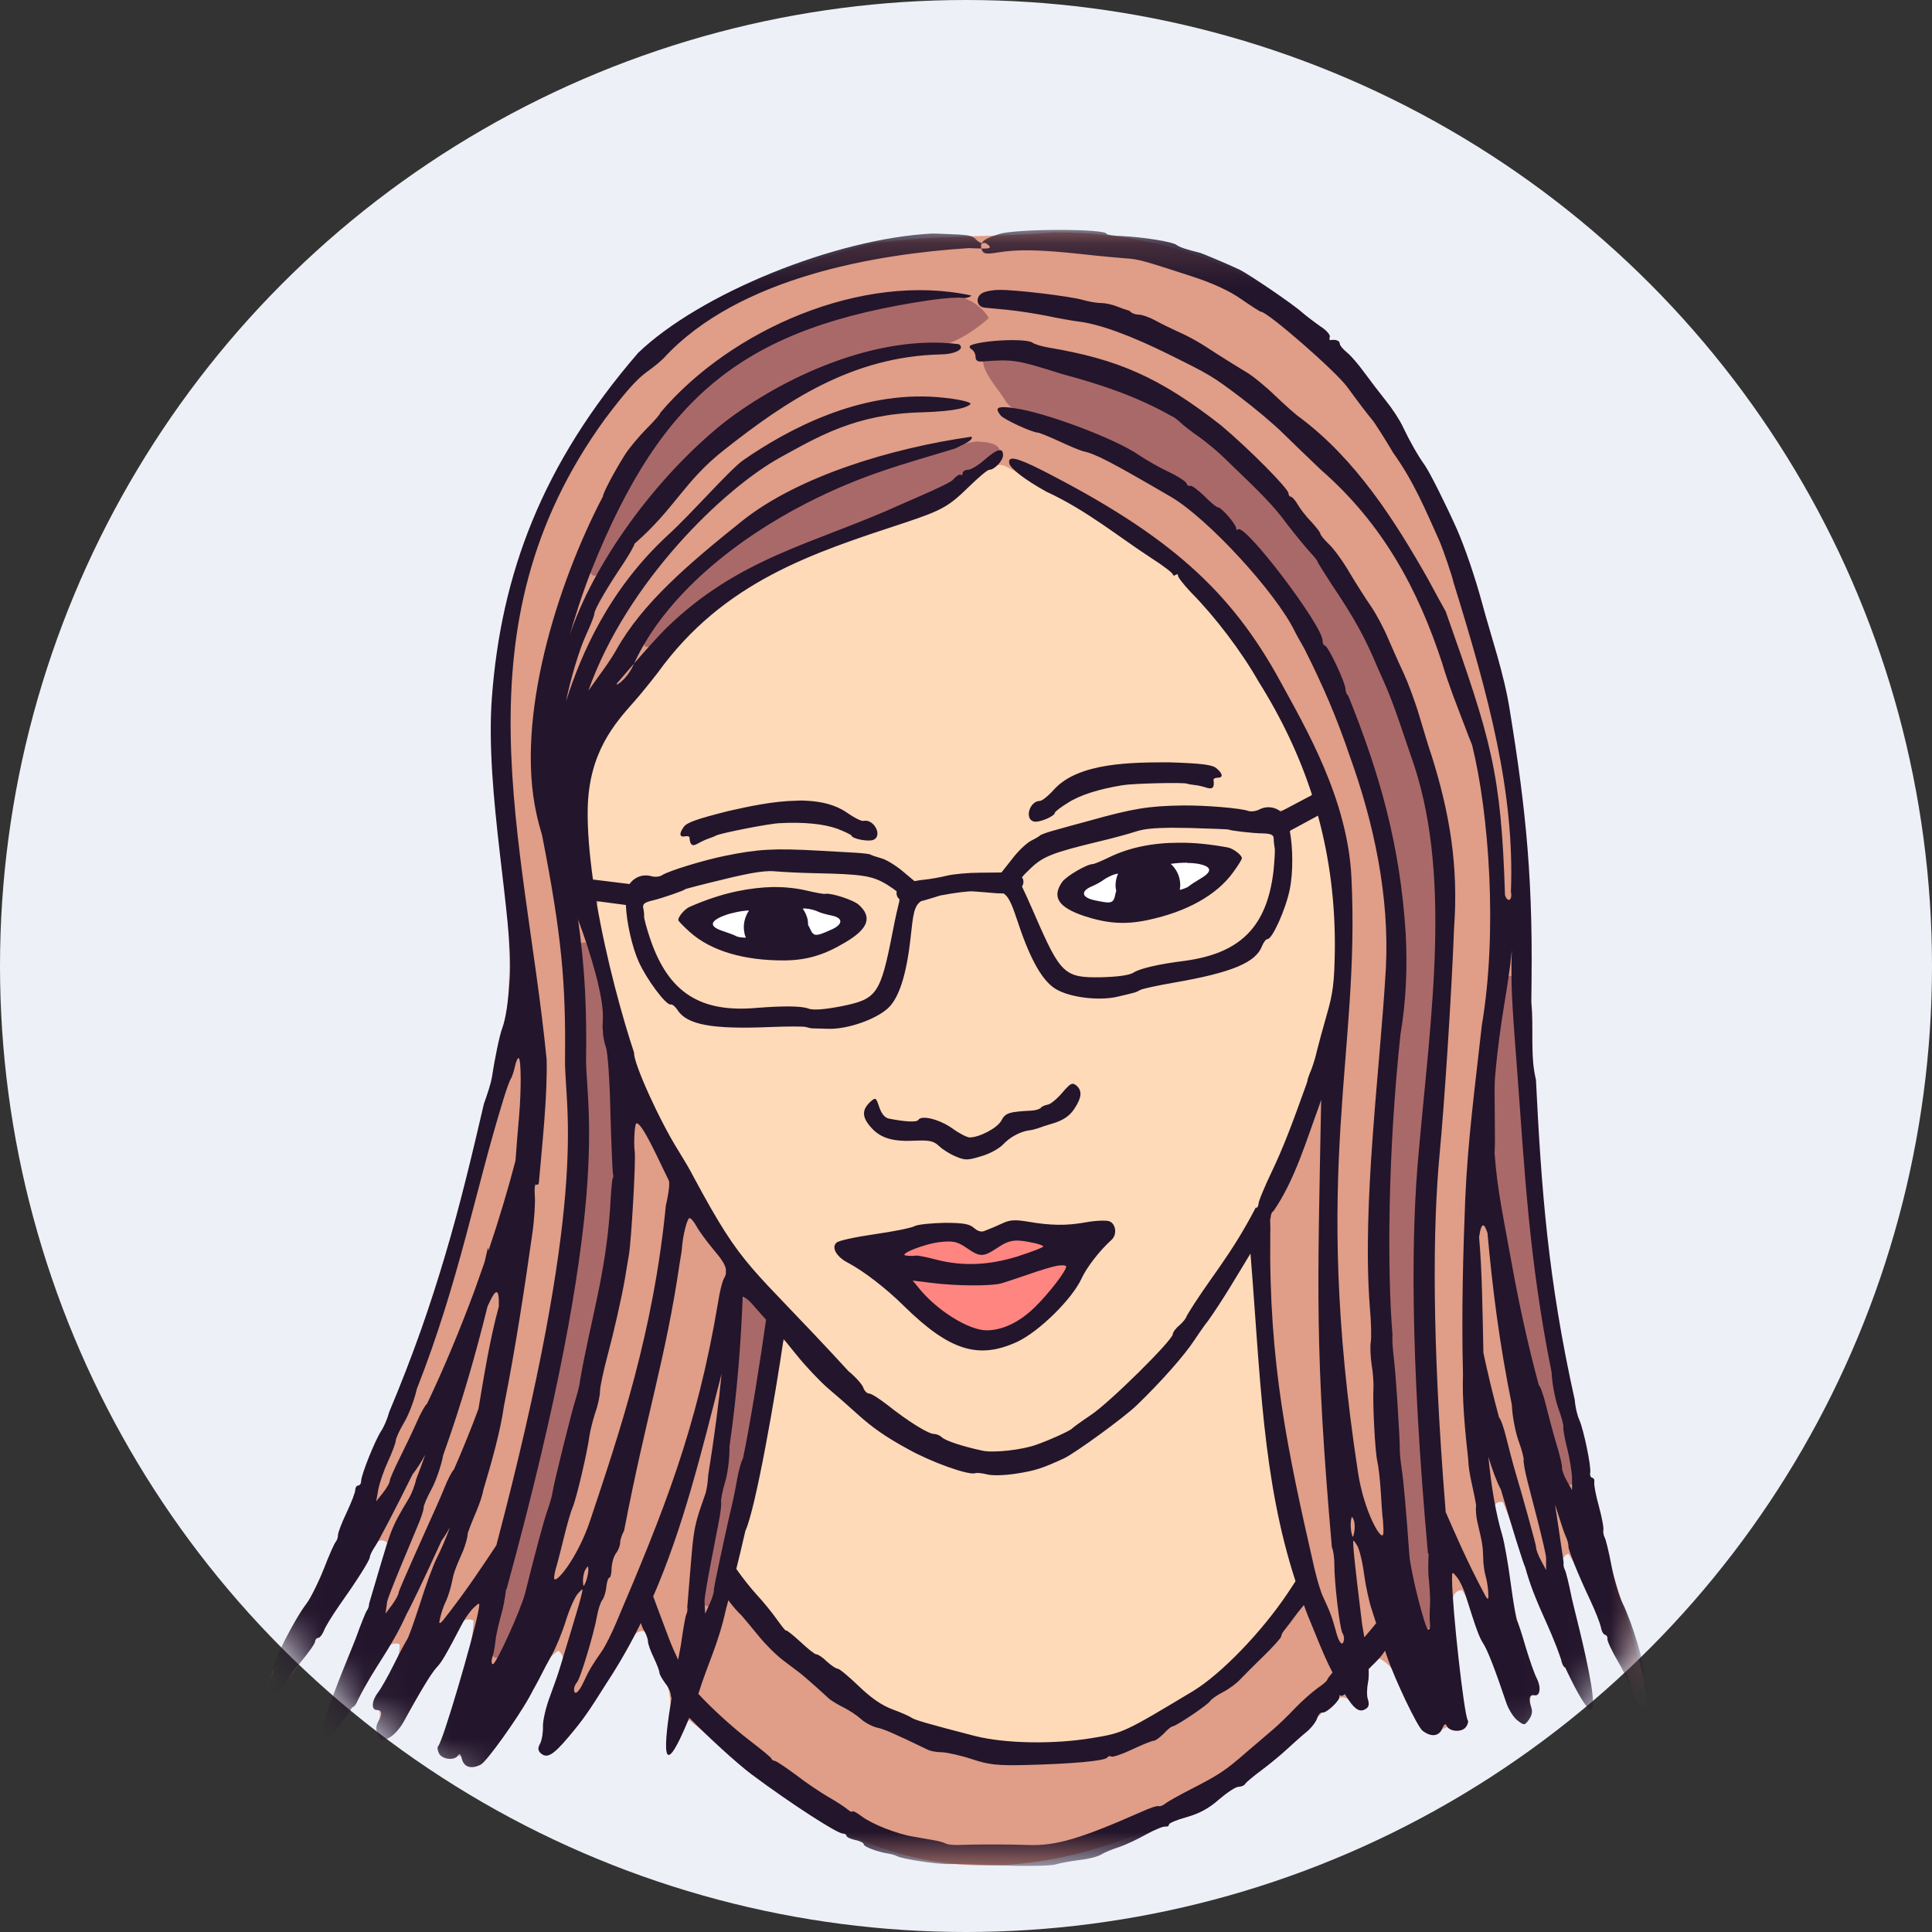 <svg xmlns="http://www.w3.org/2000/svg" xmlns:xlink="http://www.w3.org/1999/xlink" width="45" height="45" viewBox="0 0 45 45">
  <rect x="0" y="0" width="45" height="45" fill="#333333" stroke="none"/>
  <defs>
    <circle id="f-av-46-a" cx="22.5" cy="22.5" r="22.5"/>
    <polygon id="f-av-46-c" points="0 1.185 32.521 1.185 32.521 39.29 0 39.29"/>
  </defs>
  <g fill="none" fill-rule="evenodd">
    <mask id="f-av-46-b" fill="#fff">
      <use xlink:href="#f-av-46-a"/>
    </mask>
    <use fill="#EEF0F7" xlink:href="#f-av-46-a"/>
    <g mask="url(#f-av-46-b)">
      <g transform="translate(6 4)">
        <path fill="#E09D87" d="M18.539,1.413 C17.136,1.535 15.723,1.466 14.331,1.672 C12.415,2.165 10.436,2.863 8.948,4.218 C7.054,6.335 5.721,9.071 5.594,11.924 C5.33,14.423 6.022,16.894 5.827,19.387 C5.286,22.239 4.483,25.043 3.545,27.785 C2.567,30.231 1.593,32.675 0.328,34.981 C0.286,35.142 -0.153,35.765 0.233,35.65 C1.096,34.76 1.682,33.622 2.371,32.591 C2.562,32.394 2.693,31.686 3.017,31.928 C2.72,33.511 1.89,34.951 1.54,36.517 C1.921,36.231 2.307,35.517 2.615,35.04 C2.821,34.835 2.937,34.163 3.307,34.299 C3.334,34.818 2.837,35.237 2.773,35.75 C2.984,35.94 2.635,36.448 3.001,36.459 C3.593,35.973 3.873,35.162 4.303,34.532 C4.509,34.321 4.631,33.575 5.028,33.744 C5,34.74 4.483,35.681 4.356,36.67 C4.202,37.131 4.758,36.719 4.847,37.02 C5.456,37.111 5.705,36.322 6.027,35.925 C6.393,35.475 6.515,34.76 7.007,34.448 C7.329,34.713 6.874,35.237 6.854,35.57 C6.796,35.931 6.488,36.475 6.716,36.787 C7.716,36.162 8.118,34.946 8.812,34.046 C9.192,33.787 9.156,34.507 9.303,34.691 C9.711,35.295 9.642,36.02 9.564,36.708 C9.695,36.836 9.881,36.158 10.05,36.062 C11.039,36.867 12.04,37.708 13.14,38.38 C17.243,40.884 22.085,38.582 24.99,35.707 C25.186,35.379 25.509,35.581 25.673,35.803 C25.933,35.523 25.614,34.76 26.128,34.629 C26.683,34.914 26.736,35.712 27.139,36.168 C27.393,36.603 27.71,36.046 28.071,36.195 C28.107,35.475 27.89,34.723 27.874,33.988 C27.916,33.713 27.657,33.061 28.054,33.035 C28.637,33.965 28.763,35.168 29.425,36.051 C29.79,36.089 29.478,35.496 29.775,35.423 C29.499,34.257 29.123,33.11 28.959,31.913 C28.987,31.648 28.568,30.923 29.007,30.987 C29.659,32.558 30.114,34.237 30.997,35.703 C31.045,34.998 30.722,33.982 30.558,33.183 C30.578,32.892 30.181,32.325 30.531,32.189 C31.05,32.988 31.33,33.951 31.786,34.798 C32.019,35.078 31.939,35.776 32.394,35.787 C32.172,34.057 31.362,32.495 31.119,30.759 C30.293,27.552 29.859,24.255 29.706,20.947 C29.653,17.407 29.579,13.829 28.573,10.405 C27.79,7.743 26.525,5.023 24.254,3.303 C22.677,1.943 20.587,1.408 18.539,1.413"/>
        <path fill="#FFDAB8" d="M23.101,25.197 C23.074,25.197 23.053,25.213 23.026,25.239 C21.862,27.166 20.449,29.134 18.337,30.072 C16.893,30.622 15.268,29.939 14.14,28.976 C13.468,28.451 12.881,27.817 12.293,27.213 C12.034,27.346 12.14,27.821 12.034,28.092 C11.801,29.573 11.457,31.03 11.118,32.485 C11.452,33.135 11.987,33.676 12.495,34.2 C13.134,34.692 13.775,35.173 14.422,35.655 C15.278,36.178 16.279,36.402 17.252,36.608 C18.428,36.655 19.686,36.702 20.735,36.078 C22.163,35.358 23.392,34.215 24.212,32.849 C23.74,31.097 23.508,29.298 23.376,27.488 C23.285,26.732 23.275,25.955 23.185,25.213 C23.154,25.197 23.126,25.192 23.101,25.197 M17.628,24.503 L17.745,24.503 C18.448,24.625 19.178,24.573 19.883,24.605 C19.85,24.975 19.439,25.197 19.279,25.525 C18.739,26.383 17.962,27.362 16.849,27.351 C15.955,27.368 15.379,26.552 14.739,26.055 C14.373,25.674 13.801,25.488 13.517,25.044 C13.923,24.831 14.474,24.831 14.939,24.711 C15.564,24.567 16.247,24.456 16.849,24.716 C17.126,24.716 17.359,24.531 17.628,24.503 M18.994,21.329 C19.211,21.619 18.84,22.021 18.534,22.074 C17.898,22.223 17.368,22.609 16.793,22.879 C16.284,23.127 15.955,22.482 15.458,22.524 C15.014,22.482 14.336,22.504 14.209,21.952 C14.198,21.772 14.416,21.577 14.447,21.863 C14.659,22.324 15.283,22.08 15.669,22.16 C16.125,22.176 16.496,22.757 16.966,22.44 C17.29,22.307 17.47,21.894 17.871,21.963 C18.332,21.91 18.65,21.588 18.994,21.329 M11.902,16.746 C12.579,16.799 13.32,16.788 13.934,17.11 C14.3,17.359 13.903,17.777 13.637,17.904 C12.548,18.523 11.071,18.396 10.102,17.645 C9.975,17.555 9.758,17.38 10.013,17.279 C10.574,16.935 11.266,16.771 11.902,16.746 M11.965,16.243 C10.965,16.29 9.997,16.624 9.07,16.988 C8.742,17.163 9.039,17.598 9.081,17.862 C9.325,18.798 10.177,19.592 11.182,19.534 C12.156,19.519 13.167,19.64 14.114,19.359 C14.649,19.132 14.649,18.434 14.813,17.957 C14.866,17.571 15.041,17.174 14.992,16.799 C14.394,16.152 13.431,16.332 12.648,16.253 C12.42,16.248 12.193,16.243 11.965,16.243 M21.534,15.702 C21.963,15.735 22.513,15.682 22.846,15.994 C22.274,17.03 20.936,17.481 19.798,17.376 C19.433,17.307 18.903,17.285 18.745,16.893 C18.681,16.396 19.327,16.322 19.639,16.132 C20.242,15.861 20.883,15.682 21.534,15.702 M21.413,15.2 C20.38,15.247 19.38,15.571 18.401,15.883 C18.089,16.063 17.581,16.385 17.824,16.809 C18.115,17.438 18.321,18.174 18.845,18.656 C19.533,19.026 20.333,18.72 21.03,18.55 C21.915,18.385 23.01,18.237 23.439,17.317 C23.687,16.74 23.836,16.074 23.709,15.449 C23.392,15.236 22.91,15.343 22.524,15.258 C22.154,15.227 21.782,15.194 21.413,15.2 M24.667,14.946 C24.661,14.946 24.651,14.946 24.645,14.952 C24.239,15.121 23.847,15.353 24,15.856 C24.053,16.788 23.751,17.851 22.92,18.37 C21.904,18.789 20.799,18.926 19.73,19.169 C19.094,19.228 18.375,18.989 18.142,18.343 C17.862,17.835 17.74,17.243 17.448,16.757 C16.765,16.804 15.966,16.613 15.363,17.021 C15.066,17.492 15.156,18.106 14.988,18.623 C14.897,19.142 14.586,19.645 14.04,19.756 C12.976,19.974 11.885,19.82 10.816,19.805 C10.367,19.852 9.96,19.656 9.663,19.328 C9.002,18.778 8.764,17.926 8.615,17.11 C8.478,16.946 8.145,16.893 7.943,16.988 C7.742,17.354 8.039,17.798 8.059,18.185 C8.44,19.942 8.997,21.677 9.96,23.207 C10.627,24.489 11.473,25.674 12.504,26.69 C12.976,27.229 13.521,27.706 13.981,28.251 C14.145,28.615 14.586,28.664 14.85,28.939 C15.713,29.548 16.797,30.081 17.876,29.77 C19.3,29.436 20.306,28.277 21.264,27.257 C22.269,25.843 23.312,24.43 23.91,22.784 C24.592,21.032 25.323,19.206 25.138,17.285 C25.075,16.502 24.984,15.692 24.747,14.952 C24.725,14.972 24.694,14.946 24.667,14.946 M12.828,14.724 C13.342,14.761 13.801,15.063 14.273,15.236 C14.416,15.353 14.358,15.533 14.161,15.469 C13.733,15.396 13.351,15.116 12.897,15.136 C11.965,15.058 10.997,15.242 10.155,15.586 C10.161,15.417 9.78,15.406 10.055,15.263 C10.849,14.936 11.743,14.777 12.601,14.728 C12.679,14.719 12.754,14.719 12.828,14.724 M21.698,13.85 C21.926,13.85 22.148,13.872 22.327,14.009 C22.28,14.036 22.174,14.205 22.163,14.273 C21.021,14.094 19.739,14.104 18.723,14.724 C18.534,14.835 18.29,15.131 18.062,15.025 C17.988,14.692 18.459,14.623 18.618,14.4 C19.275,13.819 20.211,13.877 21.021,13.856 C21.238,13.887 21.471,13.856 21.698,13.85 M17.246,6.827 C16.607,6.996 16.263,7.701 15.622,7.892 C13.759,8.579 11.732,9.108 10.261,10.522 C9.489,11.279 8.842,12.146 8.176,12.993 C7.488,14.003 7.551,15.316 7.768,16.46 C7.975,16.682 8.367,16.66 8.653,16.618 C9.086,16.38 9.616,16.465 10.06,16.238 C11.346,15.782 12.748,15.851 14.083,15.972 C14.553,16.005 14.919,16.322 15.31,16.544 C15.955,16.555 16.591,16.369 17.232,16.364 C17.634,16.194 17.792,15.692 18.231,15.56 C19.411,15.131 20.655,14.766 21.915,14.883 C22.757,14.867 23.704,15.094 24.466,14.644 C24.741,14.353 24.376,13.956 24.306,13.65 C23.571,12.057 22.635,10.511 21.343,9.305 C20.094,8.378 18.781,7.521 17.379,6.843 C17.337,6.832 17.29,6.827 17.246,6.827"/>
        <path fill="#FFF" d="M12.087,16.841 C11.146,16.841 10.378,17.132 10.378,17.496 C10.378,17.857 11.146,18.153 12.087,18.153 C13.034,18.153 13.801,17.857 13.801,17.496 C13.801,17.132 13.034,16.841 12.087,16.841 M21.418,15.846 C21.158,15.856 20.878,15.893 20.602,15.957 C19.681,16.174 18.998,16.635 19.084,16.988 C19.168,17.338 19.978,17.454 20.899,17.237 C21.819,17.021 22.497,16.56 22.418,16.205 C22.36,15.972 21.979,15.835 21.418,15.846"/>
        <path fill="#FF8581" d="M18.687,25.398 C18.163,25.473 17.682,25.737 17.163,25.821 C16.538,25.853 15.914,25.826 15.3,25.748 C15.109,25.832 15.305,26.028 15.384,26.118 C15.777,26.542 16.263,26.912 16.829,27.044 C17.507,27.145 18.079,26.637 18.486,26.156 C18.645,25.943 18.845,25.748 18.936,25.497 C18.904,25.387 18.782,25.404 18.687,25.398 M17.634,24.826 C17.305,24.795 17.094,25.181 16.766,25.112 C16.549,25.007 16.352,24.81 16.088,24.854 C15.733,24.848 15.363,24.927 15.067,25.123 C14.956,25.282 15.178,25.356 15.305,25.335 C15.855,25.42 16.4,25.61 16.966,25.509 C17.449,25.44 17.94,25.314 18.375,25.091 C18.432,24.89 18.131,24.879 17.993,24.843 C17.871,24.826 17.755,24.82 17.634,24.826"/>
        <path fill="#AA6969" d="M11.383,26.197 C11.368,26.192 11.352,26.197 11.33,26.203 C11.108,26.5 11.224,26.955 11.155,27.314 C11.077,29.299 10.653,31.241 10.367,33.199 C10.288,33.416 10.611,33.522 10.627,33.274 C11.06,31.342 11.537,29.421 11.812,27.457 C11.891,27.102 11.96,26.7 11.663,26.42 C11.59,26.34 11.505,26.208 11.383,26.197 L11.383,26.197 Z M29.165,18.73 C29.15,18.73 29.139,18.735 29.123,18.746 C28.923,19.223 28.937,19.793 28.837,20.312 C28.673,22.016 28.748,23.752 29.139,25.42 C29.456,27.15 29.901,28.86 30.447,30.526 C30.674,30.733 30.733,30.336 30.653,30.182 C30.341,28.545 29.964,26.928 29.79,25.271 C29.542,23.122 29.409,20.947 29.282,18.799 C29.267,18.757 29.214,18.73 29.165,18.73 L29.165,18.73 Z M7.626,17.952 L7.557,17.957 L7.546,17.957 C7.377,18.216 7.599,18.598 7.54,18.899 C7.615,21.17 7.753,23.457 7.345,25.695 C6.943,28.516 6.133,31.255 5.508,34.041 C5.499,34.221 5.319,34.654 5.636,34.618 C6.276,33.527 6.493,32.236 6.854,31.034 C7.398,28.849 7.986,26.663 8.261,24.429 C8.351,22.499 8.314,20.54 7.917,18.64 C7.832,18.413 7.817,18.11 7.631,17.946 L7.626,17.952 Z M16.729,6.283 C15.722,6.452 14.76,6.844 13.807,7.193 C11.918,7.976 10.108,9.156 8.992,10.903 C8.948,11.241 9.33,10.983 9.42,10.839 C11.119,9.029 13.654,8.532 15.791,7.441 C16.31,7.166 16.898,6.918 17.279,6.467 C17.215,6.298 16.898,6.293 16.729,6.283 L16.729,6.283 Z M16.972,4.34 L16.908,4.367 L16.888,4.378 C16.919,4.737 17.252,5.044 17.438,5.367 C17.765,5.769 18.37,5.669 18.798,5.897 C19.962,6.341 21.094,6.902 22.074,7.674 C23.296,8.738 24.37,9.998 25.017,11.5 C26.075,13.824 26.774,16.369 26.63,18.937 C26.546,20.656 26.297,22.371 26.302,24.101 C26.255,26.705 26.493,29.304 26.747,31.886 C26.837,32.575 26.896,33.294 27.191,33.924 C27.504,33.988 27.34,33.516 27.371,33.347 C27.271,31.14 27.054,28.944 27.06,26.733 C26.98,24.837 27.069,22.958 27.287,21.075 C27.488,19.132 27.577,17.158 27.34,15.216 C26.805,12.626 25.725,10.114 23.973,8.108 C22.82,6.764 21.48,5.447 19.734,4.943 C18.834,4.668 17.924,4.303 16.972,4.34 L16.972,4.34 Z M16.205,2.89 C16.157,2.885 16.11,2.885 16.061,2.89 C13.929,3.107 11.68,3.715 10.139,5.303 C9.023,6.405 8.256,7.822 7.732,9.293 C7.853,9.622 8.097,9.177 8.181,9.029 C9.436,7.039 11.182,5.303 13.431,4.515 C14.242,4.198 15.103,4.065 15.966,4.043 C16.363,3.923 16.734,3.673 17.03,3.409 C16.877,3.134 16.538,2.916 16.205,2.89 L16.205,2.89 Z"/>
        <g transform="translate(0 .17)">
          <mask id="f-av-46-d" fill="#fff">
            <use xlink:href="#f-av-46-c"/>
          </mask>
          <path fill="#23152B" d="M10.965,33.103 C11.066,33.242 11.177,33.368 11.272,33.457 C11.346,33.542 11.526,33.759 11.674,33.939 C11.823,34.125 12.076,34.378 12.246,34.506 C12.41,34.628 12.584,34.76 12.632,34.797 C12.679,34.833 12.834,34.966 12.971,35.088 C13.103,35.21 13.262,35.347 13.315,35.4 C13.373,35.447 13.521,35.538 13.653,35.602 C13.781,35.665 13.961,35.786 14.056,35.871 C14.145,35.955 14.315,36.041 14.422,36.068 C14.595,36.104 14.823,36.205 15.611,36.585 C15.675,36.618 15.829,36.644 15.946,36.644 C16.066,36.649 16.379,36.718 16.633,36.802 C17.035,36.935 17.221,36.956 17.909,36.94 C18.967,36.914 19.745,36.844 19.792,36.765 C19.814,36.734 19.856,36.723 19.888,36.745 C19.92,36.76 20.142,36.687 20.375,36.576 C20.613,36.463 20.835,36.374 20.877,36.374 C20.914,36.374 21.016,36.299 21.105,36.21 C21.19,36.115 21.285,36.041 21.311,36.041 C21.396,36.035 22.127,35.543 22.185,35.453 C22.216,35.405 22.354,35.31 22.487,35.241 C22.624,35.172 22.799,35.041 22.878,34.955 C22.957,34.871 23.206,34.622 23.434,34.4 C23.656,34.183 23.842,33.977 23.842,33.945 C23.842,33.914 23.873,33.85 23.91,33.808 C23.947,33.764 24.091,33.575 24.228,33.389 C24.281,33.326 24.323,33.273 24.37,33.214 C24.434,33.395 24.508,33.575 24.583,33.754 C24.794,34.278 24.9,34.522 25.037,34.786 C24.969,34.866 24.916,34.935 24.916,34.95 C24.916,34.977 24.815,35.066 24.689,35.15 C24.567,35.236 24.328,35.447 24.159,35.622 C23.995,35.797 23.773,36.009 23.667,36.099 C23.561,36.188 23.281,36.432 23.037,36.638 C22.534,37.078 22.385,37.173 21.713,37.517 C21.444,37.654 21.185,37.803 21.132,37.845 C21.085,37.887 21.016,37.909 20.978,37.898 C20.946,37.887 20.772,37.946 20.586,38.031 C19.173,38.655 18.592,38.83 17.94,38.803 C17.474,38.787 16.713,38.787 16.332,38.803 C16.199,38.809 16.061,38.792 16.024,38.767 C15.988,38.745 15.85,38.708 15.722,38.687 C15.602,38.665 15.389,38.628 15.263,38.607 C14.886,38.544 14.31,38.317 14.072,38.137 C13.95,38.046 13.855,37.998 13.855,38.02 C13.855,38.046 13.801,38.025 13.739,37.973 C13.67,37.914 13.473,37.787 13.298,37.687 C13.124,37.586 12.781,37.359 12.542,37.173 C12.299,36.993 12.076,36.844 12.045,36.844 C12.013,36.844 11.976,36.818 11.965,36.787 C11.954,36.76 11.732,36.576 11.473,36.379 C11.044,36.051 10.547,35.591 10.266,35.283 C10.483,34.58 10.732,34.125 10.907,33.32 C10.913,33.3 10.949,33.162 10.965,33.103 L10.965,33.103 Z M7.695,32.32 C7.7,32.326 7.704,32.357 7.704,32.41 C7.7,32.484 7.673,32.606 7.642,32.681 C7.589,32.801 7.584,32.796 7.578,32.643 C7.578,32.553 7.604,32.431 7.642,32.378 C7.668,32.336 7.684,32.315 7.695,32.32 L7.695,32.32 Z M25.524,31.717 C25.535,31.712 25.561,31.748 25.608,31.823 C25.661,31.907 25.736,32.209 25.772,32.495 C25.81,32.775 25.894,33.162 25.958,33.342 C25.995,33.457 26.022,33.537 26.053,33.638 C25.963,33.75 25.874,33.855 25.778,33.966 C25.758,33.839 25.725,33.67 25.72,33.611 C25.705,33.5 25.661,33.109 25.615,32.743 C25.572,32.378 25.53,31.987 25.524,31.876 C25.519,31.776 25.514,31.721 25.524,31.717 L25.524,31.717 Z M25.488,31.166 C25.497,31.16 25.514,31.188 25.53,31.23 C25.556,31.293 25.561,31.415 25.545,31.505 C25.514,31.659 25.508,31.659 25.477,31.526 C25.461,31.452 25.455,31.326 25.466,31.251 C25.472,31.198 25.482,31.171 25.488,31.166 L25.488,31.166 Z M10.807,27.826 C10.743,28.504 10.647,29.235 10.494,30.203 C10.488,30.357 10.457,30.568 10.414,30.669 C10.113,31.526 10.166,31.415 10.008,33.262 C10.018,33.315 10.008,33.389 9.986,33.431 C9.964,33.473 9.911,33.781 9.865,34.109 C9.858,34.147 9.822,34.358 9.795,34.489 C9.727,34.342 9.642,34.161 9.569,33.961 C9.483,33.739 9.33,33.32 9.214,33.014 C9.911,31.41 10.325,29.716 10.807,27.826 L10.807,27.826 Z M11.299,26.038 C11.357,26.038 11.468,26.133 11.616,26.313 C11.701,26.414 11.765,26.477 11.843,26.568 C11.716,27.483 11.468,29.033 11.304,29.806 C11.272,29.844 11.213,30.05 11.171,30.272 C11.135,30.494 11.049,30.902 10.98,31.177 C10.918,31.452 10.616,32.828 10.627,32.87 C10.632,32.912 10.594,33.05 10.53,33.183 L10.425,33.415 L10.41,33.14 C10.399,32.987 10.69,31.557 10.732,31.326 C10.78,31.093 10.807,30.865 10.796,30.818 C10.785,30.769 10.827,30.563 10.885,30.362 C10.949,30.166 10.997,29.785 10.991,29.525 C11.171,28.261 11.257,27.123 11.299,26.038 L11.299,26.038 Z M5.561,25.927 C5.604,25.921 5.625,26.022 5.619,26.26 C5.408,27.034 5.28,27.837 5.144,28.647 C4.969,29.119 4.778,29.589 4.572,30.06 C4.535,30.086 4.43,30.283 4.35,30.488 C4.264,30.701 4.095,31.082 3.978,31.335 C3.863,31.595 3.281,32.881 3.286,32.923 C3.286,32.965 3.217,33.092 3.133,33.209 L2.979,33.415 L3.017,33.14 C3.042,32.992 3.614,31.648 3.703,31.431 C3.8,31.213 3.873,30.991 3.867,30.944 C3.867,30.896 3.947,30.705 4.048,30.521 C4.149,30.335 4.277,29.975 4.323,29.722 C4.768,28.478 5.085,27.351 5.355,26.26 C5.446,26.06 5.514,25.932 5.561,25.927 L5.561,25.927 Z M18.771,25.302 C18.814,25.308 18.834,25.318 18.834,25.328 C18.834,25.435 18.417,25.974 18.093,26.287 C17.745,26.626 17.348,26.816 16.982,26.816 C16.56,26.816 15.808,26.344 15.389,25.816 L15.258,25.657 L15.691,25.71 C16.257,25.784 17.077,25.79 17.326,25.721 C17.437,25.688 17.723,25.593 17.967,25.509 C18.204,25.424 18.501,25.335 18.618,25.313 C18.681,25.302 18.734,25.302 18.771,25.302 L18.771,25.302 Z M23.126,25.027 C23.359,27.89 23.401,30.283 24.175,32.659 C24.117,32.748 24.075,32.817 23.995,32.934 C23.387,33.844 22.444,34.819 21.793,35.216 C20.2,36.173 20.163,36.194 19.453,36.31 C18.548,36.463 17.412,36.443 16.702,36.263 C15.596,35.977 15.294,35.888 15.225,35.835 C15.188,35.808 14.992,35.718 14.786,35.644 C14.533,35.549 14.283,35.374 13.998,35.099 C13.77,34.881 13.553,34.697 13.511,34.697 C13.473,34.697 13.362,34.622 13.262,34.533 C13.167,34.436 13.056,34.363 13.013,34.363 C12.976,34.363 12.807,34.225 12.632,34.061 C12.452,33.897 12.309,33.786 12.309,33.808 C12.309,33.834 12.215,33.717 12.098,33.553 C11.982,33.389 11.774,33.134 11.637,32.987 C11.505,32.845 11.288,32.574 11.15,32.373 C11.219,32.093 11.288,31.812 11.362,31.484 C11.601,30.976 12.066,28.298 12.251,27.017 C12.341,27.128 12.446,27.256 12.548,27.382 C12.754,27.642 13.082,27.986 13.273,28.155 C13.468,28.319 13.775,28.589 13.961,28.758 C14.325,29.086 14.617,29.292 15.161,29.589 C15.702,29.891 16.565,30.197 16.713,30.144 C16.76,30.129 16.882,30.144 16.988,30.171 C17.104,30.203 17.39,30.197 17.66,30.155 C18.109,30.086 18.273,30.033 18.787,29.796 C19.052,29.669 20.2,28.833 20.48,28.558 C21.058,28.001 21.597,27.387 21.824,27.038 C21.968,26.821 22.105,26.631 22.127,26.61 C22.471,26.129 22.804,25.557 23.126,25.027 L23.126,25.027 Z M17.67,24.725 C17.76,24.725 17.871,24.736 18.015,24.768 C18.173,24.794 18.3,24.842 18.3,24.863 C18.3,24.885 18.036,24.985 17.712,25.091 C17.035,25.302 16.427,25.328 15.813,25.171 C15.591,25.112 15.379,25.069 15.331,25.075 C15.289,25.085 15.188,25.085 15.114,25.075 C14.881,25.06 15.538,24.794 15.913,24.758 C16.205,24.73 16.294,24.747 16.511,24.894 C16.824,25.112 16.898,25.112 17.215,24.905 C17.395,24.783 17.512,24.73 17.67,24.725 L17.67,24.725 Z M28.546,24.371 C28.578,24.371 28.609,24.439 28.647,24.552 C28.758,25.794 28.917,27.092 29.214,28.552 C29.223,28.811 29.298,29.186 29.367,29.383 C29.44,29.578 29.494,29.78 29.489,29.827 C29.478,29.875 29.52,30.102 29.578,30.33 C29.636,30.563 30.012,31.971 30.012,32.124 L30.012,32.399 L29.891,32.173 C29.822,32.045 29.775,31.912 29.779,31.87 C29.784,31.823 29.403,30.468 29.319,30.197 C29.239,29.928 29.134,29.525 29.081,29.308 C29.028,29.086 28.954,28.88 28.917,28.848 C28.779,28.345 28.657,27.837 28.551,27.34 C28.531,26.366 28.52,25.419 28.451,24.646 C28.478,24.455 28.509,24.371 28.546,24.371 L28.546,24.371 Z M17.596,24.255 C17.512,24.26 17.437,24.281 17.348,24.324 C17.226,24.377 17.115,24.43 17.093,24.435 C17.077,24.439 17.009,24.472 16.94,24.497 C16.86,24.535 16.776,24.508 16.691,24.435 C16.585,24.339 16.443,24.312 15.999,24.312 C15.691,24.319 15.379,24.35 15.31,24.386 C15.236,24.43 14.813,24.514 14.373,24.577 C13.934,24.641 13.531,24.725 13.484,24.774 C13.357,24.885 13.484,25.107 13.754,25.244 C14.114,25.435 14.633,25.832 15.05,26.245 C16.11,27.287 16.787,27.504 17.698,27.081 C18.204,26.843 18.967,26.091 19.189,25.615 C19.306,25.355 19.608,24.963 19.888,24.71 C20.025,24.588 19.994,24.333 19.836,24.275 C19.756,24.249 19.506,24.26 19.279,24.302 C18.84,24.382 18.464,24.377 17.92,24.281 C17.787,24.26 17.687,24.249 17.596,24.255 L17.596,24.255 Z M10.06,24.202 C10.092,24.202 10.161,24.281 10.219,24.386 C10.272,24.488 10.452,24.736 10.621,24.938 C10.801,25.149 10.885,25.276 10.907,25.388 L10.907,25.504 C10.896,25.541 10.881,25.577 10.86,25.615 C10.822,25.679 10.764,25.916 10.727,26.154 C10.23,29.134 9.447,31.055 8.345,33.643 C8.245,33.881 8.101,34.167 8.023,34.283 C7.806,34.591 7.721,34.728 7.593,35.008 C7.478,35.258 7.371,35.336 7.371,35.172 C7.371,35.125 7.404,35.056 7.435,35.019 C7.515,34.945 7.837,33.865 7.906,33.469 C7.932,33.315 7.99,33.145 8.028,33.098 C8.07,33.045 8.112,32.907 8.123,32.792 C8.134,32.675 8.165,32.579 8.192,32.579 C8.218,32.579 8.245,32.479 8.245,32.362 C8.25,32.24 8.292,32.082 8.345,32.013 C8.403,31.94 8.445,31.828 8.445,31.759 C8.445,31.69 8.489,31.568 8.536,31.484 C9.065,28.737 9.505,27.478 9.833,25.238 C9.858,25.091 9.886,24.927 9.886,24.869 C9.911,24.577 10.008,24.202 10.06,24.202 L10.06,24.202 Z M8.837,21.995 C8.911,22.01 9.055,22.248 9.287,22.725 C9.42,23 9.552,23.275 9.578,23.328 C9.605,23.386 9.573,23.641 9.51,23.9 C9.219,26.885 8.42,29.224 7.737,31.272 C7.435,32.156 6.912,32.77 6.906,32.584 C6.906,32.532 6.932,32.395 6.97,32.284 C7.001,32.167 7.081,31.865 7.143,31.606 C7.207,31.346 7.292,31.044 7.34,30.933 C7.429,30.727 7.689,29.611 7.731,29.261 C7.748,29.15 7.806,28.917 7.864,28.737 C7.928,28.562 7.975,28.334 7.975,28.234 C7.975,28.134 8.054,27.768 8.145,27.425 C8.298,26.853 8.478,26.065 8.556,25.61 C8.573,25.514 8.609,25.276 8.647,25.069 C8.706,24.721 8.811,22.868 8.784,22.656 C8.758,22.471 8.779,22.037 8.817,22 C8.822,21.995 8.833,21.99 8.837,21.995 L8.837,21.995 Z M24.773,21.445 C24.689,25.906 24.619,27.256 25.022,31.87 C25.053,31.929 25.08,32.102 25.08,32.262 C25.075,32.659 25.206,33.781 25.27,33.87 C25.297,33.914 25.313,33.981 25.302,34.03 C25.275,34.194 25.186,34.098 25.117,33.828 C25.037,33.531 24.984,33.378 24.825,33.04 C24.762,32.918 24.672,32.606 24.614,32.357 C23.989,29.616 23.55,27.584 23.587,24.561 C23.592,24.445 23.587,24.333 23.583,24.239 C23.592,24.207 23.598,24.186 23.598,24.175 C23.598,24.117 23.624,24.058 23.662,24.038 C24.159,23.323 24.439,22.359 24.731,21.571 L24.773,21.445 Z M18.972,21.074 C18.92,21.085 18.861,21.143 18.739,21.285 C18.623,21.423 18.47,21.551 18.401,21.56 C18.337,21.571 18.263,21.602 18.242,21.635 C18.215,21.662 18.126,21.693 18.031,21.698 C17.507,21.725 17.416,21.751 17.326,21.926 C17.237,22.101 16.813,22.323 16.585,22.323 C16.527,22.323 16.347,22.233 16.188,22.117 C15.892,21.904 15.463,21.793 15.389,21.915 C15.352,21.973 15.099,21.962 14.702,21.884 C14.606,21.862 14.533,21.773 14.478,21.614 C14.405,21.391 14.394,21.387 14.278,21.487 C14.072,21.677 14.072,21.846 14.283,22.084 C14.511,22.345 14.802,22.429 15.352,22.397 C15.649,22.387 15.749,22.407 15.871,22.523 C15.955,22.603 16.13,22.714 16.263,22.767 C16.474,22.858 16.543,22.858 16.849,22.762 C17.046,22.709 17.274,22.582 17.363,22.487 C17.523,22.317 17.754,22.19 17.967,22.159 C18.02,22.154 18.109,22.132 18.168,22.112 C18.221,22.09 18.401,22.032 18.565,21.984 C18.771,21.915 18.914,21.82 19.02,21.662 C19.2,21.391 19.211,21.232 19.067,21.11 C19.031,21.085 19.004,21.068 18.972,21.074 L18.972,21.074 Z M6.085,20.476 C6.138,20.534 6.144,21.201 6.091,21.82 C6.065,22.117 6.027,22.582 6.007,22.862 C5.847,23.481 5.635,24.197 5.377,24.963 C5.371,24.932 5.371,24.916 5.366,24.885 C5.339,25.001 5.313,25.112 5.286,25.229 C5.207,25.455 5.127,25.683 5.043,25.916 C4.725,26.768 4.361,27.657 3.947,28.525 C3.905,28.552 3.8,28.742 3.709,28.949 C3.619,29.155 3.439,29.531 3.312,29.785 C3.186,30.039 3.079,30.277 3.079,30.319 C3.079,30.362 3.011,30.488 2.92,30.6 L2.762,30.801 L2.809,30.532 C2.836,30.383 2.937,30.086 3.037,29.869 C3.137,29.653 3.217,29.436 3.217,29.388 C3.217,29.341 3.301,29.15 3.408,28.97 C3.519,28.79 3.651,28.436 3.709,28.181 C4.699,25.663 5.064,23.572 5.726,21.434 C5.794,21.206 5.874,20.99 5.9,20.952 C5.927,20.915 5.969,20.782 5.996,20.66 C6.022,20.54 6.065,20.455 6.085,20.476 L6.085,20.476 Z M29.214,17.956 C29.176,18.83 29.25,19.582 29.34,20.799 C29.509,23.027 29.605,25.138 30.139,27.79 C30.15,28.054 30.224,28.425 30.292,28.62 C30.367,28.822 30.42,29.017 30.414,29.066 C30.403,29.119 30.447,29.346 30.505,29.574 C30.563,29.8 30.611,30.113 30.616,30.266 L30.616,30.536 L30.489,30.314 C30.42,30.188 30.372,30.05 30.383,30.008 C30.388,29.966 30.33,29.711 30.245,29.441 C30.166,29.172 30.059,28.769 30.006,28.552 C29.953,28.33 29.88,28.123 29.842,28.092 C29.589,27.16 29.387,26.223 29.223,25.328 C29.012,24.149 28.879,23.583 28.811,22.689 C28.837,22.412 28.795,21.227 28.821,20.937 C28.943,19.513 29.128,18.888 29.214,17.956 L29.214,17.956 Z M7.456,17.226 C7.779,18.084 8.043,19.02 8.043,19.497 C8.043,19.586 8.039,19.666 8.034,19.751 C8.039,19.788 8.043,19.825 8.043,19.857 C8.043,19.957 8.076,20.121 8.112,20.222 C8.155,20.322 8.203,21.01 8.218,21.751 C8.239,22.492 8.267,23.128 8.276,23.17 C8.292,23.212 8.287,23.259 8.271,23.275 C8.256,23.292 8.229,23.619 8.208,24.006 C8.101,25.535 7.758,26.573 7.509,27.986 C7.509,28.05 7.462,28.245 7.409,28.414 C7.309,28.731 6.906,30.346 6.868,30.594 C6.859,30.674 6.801,30.871 6.742,31.034 C6.652,31.299 6.462,32.013 6.229,32.945 C6.133,33.32 5.557,34.591 5.482,34.591 C5.446,34.591 5.44,34.522 5.466,34.436 C5.499,34.352 5.524,34.183 5.541,34.05 C5.551,33.923 5.615,33.653 5.672,33.447 C5.721,33.289 5.763,33.05 5.789,32.845 L5.799,32.845 C7.043,28.303 7.504,25.504 7.657,23.694 C7.806,21.878 7.647,21.037 7.651,20.507 C7.668,19.322 7.626,18.401 7.462,17.226 L7.456,17.226 Z M11.446,17.036 C11.341,17.195 11.299,17.384 11.341,17.57 C11.346,17.607 11.362,17.639 11.373,17.67 C11.282,17.67 11.188,17.655 11.155,17.639 C11.113,17.612 10.965,17.559 10.827,17.512 C10.521,17.412 10.53,17.29 10.849,17.162 C10.918,17.137 10.991,17.109 11.071,17.095 C11.208,17.057 11.341,17.042 11.446,17.036 L11.446,17.036 Z M12.706,16.993 C12.728,16.988 12.748,16.988 12.781,16.993 C12.865,16.998 12.987,17.031 13.05,17.062 C13.114,17.095 13.256,17.131 13.362,17.153 C13.643,17.206 13.643,17.359 13.368,17.481 C12.981,17.655 12.95,17.65 12.854,17.433 C12.843,17.412 12.834,17.395 12.823,17.38 C12.823,17.332 12.817,17.29 12.812,17.248 C12.79,17.157 12.754,17.073 12.696,16.993 L12.712,16.993 L12.706,16.993 Z M12.018,16.49 C11.743,16.496 11.457,16.528 11.16,16.591 C10.807,16.665 10.441,16.787 10.066,16.951 C9.949,16.998 9.785,17.195 9.8,17.264 C9.806,17.29 9.928,17.412 10.066,17.538 C10.558,17.978 11.33,18.206 12.273,18.2 C12.796,18.195 13.198,18.073 13.686,17.781 C14.225,17.464 14.32,17.195 14.008,16.909 C13.886,16.792 13.357,16.623 13.225,16.649 C13.193,16.66 13.003,16.623 12.801,16.576 C12.553,16.517 12.293,16.49 12.018,16.49 L12.018,16.49 Z M20.031,16.179 L20.041,16.179 C20.005,16.263 19.983,16.359 19.983,16.454 C19.983,16.496 19.989,16.538 19.999,16.581 C19.994,16.601 19.989,16.618 19.983,16.639 C19.936,16.876 19.903,16.887 19.491,16.798 C19.195,16.734 19.164,16.591 19.422,16.479 C19.523,16.437 19.655,16.364 19.708,16.321 C19.766,16.279 19.878,16.221 19.962,16.195 C19.989,16.19 20.01,16.183 20.031,16.179 L20.031,16.179 Z M11.912,16.12 C11.971,16.12 12.018,16.12 12.066,16.126 C12.251,16.141 12.654,16.162 12.96,16.168 C14.083,16.19 14.32,16.226 14.664,16.437 C14.775,16.507 14.839,16.554 14.886,16.591 C14.886,16.607 14.881,16.618 14.881,16.628 C14.881,16.692 14.908,16.74 14.95,16.776 C14.95,16.792 14.95,16.803 14.946,16.824 C14.919,16.925 14.85,17.231 14.797,17.506 C14.506,18.999 14.431,19.1 13.59,19.269 C13.198,19.344 12.945,19.364 12.828,19.322 C12.674,19.258 12.22,19.258 11.621,19.306 C10.308,19.422 9.573,18.947 9.15,17.714 C9.065,17.47 9.002,17.226 9.002,17.179 C9.006,17.126 8.997,17.036 8.981,16.973 C8.964,16.887 9.017,16.845 9.203,16.803 C9.425,16.75 9.96,16.565 9.955,16.543 C9.949,16.538 10.352,16.432 10.838,16.316 C11.002,16.274 11.146,16.242 11.272,16.215 C11.557,16.152 11.754,16.126 11.912,16.12 L11.912,16.12 Z M21.65,15.929 C21.73,15.929 21.81,15.935 21.883,15.946 C22.221,16.004 22.254,16.12 21.979,16.284 C21.852,16.359 21.724,16.443 21.682,16.479 C21.655,16.501 21.571,16.534 21.48,16.559 C21.486,16.521 21.486,16.485 21.491,16.454 C21.491,16.263 21.413,16.082 21.269,15.951 C21.375,15.935 21.513,15.924 21.65,15.924 L21.65,15.929 Z M21.455,15.459 C20.852,15.459 20.306,15.57 19.845,15.793 C19.661,15.882 19.486,15.956 19.453,15.956 C19.317,15.956 18.834,16.237 18.739,16.374 C18.496,16.723 18.65,16.962 19.242,17.162 C19.783,17.342 20.2,17.37 20.713,17.264 C21.635,17.073 22.338,16.681 22.724,16.146 C22.835,15.993 22.926,15.851 22.926,15.818 C22.926,15.749 22.729,15.596 22.603,15.57 C22.201,15.496 21.815,15.454 21.455,15.459 L21.455,15.459 Z M21.264,15.11 C21.391,15.11 21.539,15.115 21.713,15.115 C22.216,15.13 22.624,15.146 22.624,15.152 C22.624,15.173 23.185,15.241 23.412,15.241 C23.603,15.247 23.667,15.274 23.667,15.363 C23.667,15.427 23.678,15.518 23.687,15.565 C23.704,15.618 23.687,15.866 23.662,16.12 C23.508,17.417 22.893,18.036 21.587,18.211 C20.988,18.284 20.544,18.391 20.407,18.481 C20.311,18.544 20.052,18.581 19.655,18.592 C18.792,18.608 18.703,18.523 18.099,17.131 C17.988,16.872 17.856,16.586 17.809,16.49 C17.809,16.49 17.809,16.485 17.803,16.479 C17.834,16.437 17.845,16.385 17.834,16.326 C17.829,16.306 17.818,16.284 17.803,16.268 C17.84,16.215 17.898,16.157 18.004,16.057 C18.295,15.776 18.517,15.691 19.608,15.427 C19.903,15.358 20.291,15.252 20.47,15.194 C20.655,15.135 20.877,15.115 21.264,15.11 L21.264,15.11 Z M24.698,14.828 C24.974,15.84 25.1,16.876 25.091,17.936 C25.08,18.724 25.048,18.967 24.9,19.475 C24.805,19.808 24.703,20.185 24.672,20.312 C24.645,20.444 24.583,20.64 24.54,20.751 C24.492,20.862 24.456,20.968 24.456,20.984 C24.456,21.005 24.439,21.048 24.428,21.085 C24.069,22.09 23.884,22.567 23.629,23.106 C23.456,23.466 23.312,23.81 23.312,23.874 C23.307,23.936 23.275,23.973 23.248,23.958 C22.645,25.122 22.132,25.652 21.64,26.482 C21.629,26.535 21.549,26.631 21.471,26.699 C21.385,26.768 21.316,26.864 21.316,26.906 C21.316,27.043 19.841,28.504 19.406,28.79 C19.184,28.939 18.989,29.081 18.972,29.102 C18.936,29.15 18.437,29.378 18.131,29.483 C17.809,29.6 17.146,29.674 16.893,29.621 C16.438,29.525 16.019,29.388 15.94,29.308 C15.897,29.266 15.813,29.23 15.755,29.23 C15.622,29.23 15.141,28.928 14.675,28.558 C14.484,28.409 14.294,28.287 14.241,28.287 C14.194,28.287 14.136,28.229 14.109,28.155 C14.087,28.081 13.934,27.906 13.764,27.768 C11.41,25.202 11.352,25.472 10.144,23.222 C10.071,23.075 9.917,22.82 9.816,22.656 C9.367,21.948 8.748,20.582 8.769,20.349 C8.514,19.582 8.123,18.2 7.89,16.818 L8.578,16.909 C8.594,17.306 8.716,17.867 8.875,18.227 C9.065,18.65 9.514,19.247 9.621,19.227 C9.658,19.216 9.727,19.274 9.78,19.354 C10.002,19.703 10.594,19.808 11.949,19.751 C12.351,19.735 12.723,19.735 12.77,19.751 C12.817,19.766 12.892,19.783 12.929,19.783 C12.965,19.783 13.134,19.788 13.304,19.793 C13.739,19.804 14.394,19.577 14.68,19.316 C14.939,19.078 15.114,18.539 15.21,17.665 C15.268,17.131 15.289,16.925 15.458,16.818 C15.495,16.809 15.533,16.803 15.575,16.787 C15.696,16.75 15.797,16.723 15.902,16.687 C15.919,16.687 15.93,16.681 15.94,16.681 C16.236,16.623 16.56,16.586 16.654,16.591 C16.749,16.596 16.993,16.618 17.194,16.634 C17.257,16.639 17.316,16.639 17.374,16.639 C17.512,16.729 17.581,16.929 17.729,17.37 C18.009,18.206 18.295,18.697 18.601,18.872 C18.936,19.069 19.623,19.147 20.047,19.041 C20.211,19.005 20.375,18.962 20.411,18.952 C20.449,18.947 20.513,18.914 20.56,18.888 C20.602,18.861 20.963,18.783 21.365,18.714 C22.698,18.481 23.254,18.248 23.397,17.861 C23.434,17.772 23.487,17.703 23.523,17.703 C23.634,17.703 23.942,17.02 24.037,16.565 C24.122,16.168 24.117,15.58 24.042,15.183 L24.698,14.828 Z M12.548,14.48 C12.013,14.489 11.446,14.612 10.976,14.718 C10.219,14.908 10.002,14.988 9.928,15.088 C9.811,15.247 9.827,15.337 9.955,15.31 C10.013,15.299 10.055,15.31 10.06,15.337 C10.071,15.512 10.124,15.554 10.25,15.48 C10.325,15.438 10.446,15.379 10.516,15.358 C10.589,15.332 10.658,15.305 10.674,15.294 C10.753,15.241 11.907,15.014 12.151,15.004 C12.712,14.972 13.178,15.019 13.495,15.13 C13.675,15.199 13.828,15.274 13.834,15.294 C13.85,15.368 14.231,15.443 14.347,15.39 C14.564,15.294 14.352,14.893 14.109,14.951 C14.061,14.961 13.886,14.871 13.722,14.755 C13.462,14.575 13.134,14.496 12.775,14.48 C12.701,14.474 12.626,14.474 12.548,14.48 L12.548,14.48 Z M21.232,13.586 C20.358,13.586 19.131,13.591 18.559,14.21 C18.428,14.358 18.273,14.485 18.221,14.485 C17.978,14.485 17.851,14.919 18.089,14.966 C18.21,14.993 18.57,14.84 18.57,14.76 C18.57,14.738 18.703,14.633 18.867,14.533 C19.153,14.347 19.592,14.21 20.147,14.119 C20.391,14.077 21.566,14.05 21.65,14.083 C21.671,14.094 21.746,14.104 21.819,14.114 C21.894,14.119 22.021,14.15 22.105,14.178 C22.248,14.22 22.29,14.172 22.265,13.997 C22.259,13.972 22.301,13.945 22.36,13.945 C22.492,13.945 22.487,13.855 22.338,13.728 C22.243,13.644 22.015,13.611 21.232,13.586 L21.232,13.586 Z M16.929,1.487 C16.956,1.487 16.998,1.514 17.035,1.55 C17.082,1.603 17.051,1.625 16.86,1.618 C16.86,1.63 16.866,1.64 16.866,1.645 C16.908,1.746 16.962,1.756 17.252,1.709 C17.702,1.634 18.226,1.645 19.173,1.746 C19.597,1.794 20.063,1.836 20.211,1.847 C20.502,1.862 20.634,1.9 21.751,2.264 C22.243,2.423 22.635,2.603 22.915,2.8 C23.143,2.958 23.349,3.091 23.37,3.091 C23.523,3.091 25.1,4.466 25.375,4.837 C25.63,5.187 25.858,5.488 25.958,5.604 C26.022,5.679 26.244,6.028 26.45,6.376 C26.932,7.05 27.202,7.706 27.53,8.436 C27.61,8.621 27.832,9.266 27.853,9.388 C28.689,12.082 29.281,14.3 29.192,16.601 C29.234,16.803 29.112,16.867 29.054,16.676 C28.964,13.812 28.731,13.061 27.673,10.071 C27.593,9.933 27.413,9.6 27.265,9.325 C26.477,7.933 25.577,6.531 24.281,5.557 C24.19,5.498 23.937,5.271 23.709,5.054 C23.481,4.832 23.17,4.577 23.021,4.493 C22.868,4.402 22.582,4.224 22.381,4.096 C21.93,3.8 21.757,3.699 21.418,3.546 C21.269,3.477 21.036,3.366 20.904,3.291 C20.766,3.217 20.597,3.159 20.528,3.159 C20.46,3.159 20.38,3.133 20.349,3.106 C20.322,3.08 20.28,3.053 20.258,3.053 C20.232,3.048 20.125,3.011 20.02,2.969 C19.92,2.927 19.75,2.889 19.655,2.889 C19.555,2.889 19.369,2.858 19.237,2.82 C18.94,2.731 17.618,2.572 17.263,2.583 C17.115,2.583 16.935,2.619 16.871,2.661 C16.713,2.758 16.749,2.969 16.924,2.995 C16.998,3 17.246,3.027 17.474,3.048 C17.702,3.069 18.109,3.133 18.379,3.186 C18.65,3.244 18.983,3.302 19.12,3.319 C19.608,3.377 20.344,3.646 21.249,4.096 C22.179,4.557 22.243,4.593 22.893,5.085 C23.217,5.329 23.678,5.715 23.9,5.937 C24.053,6.086 24.439,6.462 24.767,6.773 C26.213,8.033 27.032,9.568 27.588,11.267 C27.726,11.738 27.927,12.246 28.091,12.675 C28.165,12.876 28.254,13.103 28.287,13.178 C28.684,14.782 28.884,17.534 28.515,19.708 C28.345,21.232 28.187,22.403 28.128,23.762 C28.081,24.932 28.038,26.44 28.076,27.837 C28.054,28.403 28.118,29.113 28.198,29.827 C28.207,30.171 28.329,30.532 28.382,30.896 C28.366,30.982 28.382,31.171 28.42,31.32 C28.531,31.78 28.54,31.865 28.546,32.109 C28.546,32.24 28.573,32.431 28.599,32.526 C28.631,32.626 28.657,32.801 28.664,32.912 C28.673,33.092 28.668,33.109 28.599,33.003 C28.156,32.177 27.863,31.479 27.673,31.049 C27.34,26.937 27.377,24.371 27.53,22.725 C27.641,21.556 27.805,19.074 27.868,17.448 C27.974,15.988 27.763,14.76 27.345,13.431 C27.287,13.267 27.165,12.861 27.065,12.526 C26.969,12.193 26.799,11.743 26.699,11.521 C26.593,11.299 26.43,10.929 26.329,10.696 C26.233,10.463 26.053,10.129 25.938,9.96 C25.816,9.785 25.594,9.436 25.439,9.177 C25.291,8.917 25.069,8.616 24.958,8.51 C24.842,8.399 24.752,8.288 24.752,8.256 C24.752,8.23 24.656,8.108 24.545,7.986 C24.428,7.869 24.286,7.684 24.228,7.584 C24.17,7.483 24.095,7.398 24.064,7.398 C24.037,7.398 24.011,7.367 24.011,7.319 C24.011,7.214 23.101,6.292 22.44,5.737 C20.994,4.604 20.02,4.196 18.432,3.927 C18.268,3.9 18.093,3.847 18.046,3.81 C17.998,3.774 17.813,3.752 17.585,3.752 C17.215,3.752 16.734,3.805 16.602,3.879 C16.569,3.894 16.585,3.938 16.633,3.969 C16.681,3.996 16.723,4.075 16.723,4.144 C16.723,4.229 16.771,4.26 16.893,4.249 C17.591,4.196 17.681,4.207 18.734,4.541 C19.666,4.79 20.491,5.07 21.296,5.526 C21.316,5.526 21.402,5.588 21.486,5.662 C21.566,5.742 21.766,5.895 21.93,6.007 C22.09,6.123 22.349,6.334 22.496,6.478 C23.45,7.393 23.667,7.616 23.979,8.039 C24.175,8.294 24.414,8.583 24.508,8.685 C24.603,8.785 24.683,8.886 24.683,8.902 C24.683,8.922 24.831,9.155 25.006,9.425 C25.556,10.246 25.789,10.669 26.091,11.389 C26.123,11.462 26.218,11.67 26.297,11.854 C26.514,12.373 26.694,12.95 26.858,13.422 C27.837,16.131 27.329,19.449 27.043,22.683 C26.874,24.493 26.837,27.324 27.26,32.018 L27.276,32.013 C27.265,32.225 27.26,32.468 27.282,32.632 C27.302,32.845 27.318,33.118 27.307,33.251 C27.297,33.378 27.297,33.553 27.307,33.643 C27.318,33.728 27.302,33.792 27.265,33.786 C27.191,33.775 26.852,32.426 26.826,32.04 C26.757,31.082 26.694,30.341 26.652,30.07 C26.625,29.896 26.604,29.689 26.604,29.611 C26.61,29.356 26.504,27.699 26.455,27.372 C26.435,27.192 26.424,26.996 26.435,26.932 C26.308,25.43 26.324,22.683 26.619,19.93 C26.752,19.142 26.784,18.348 26.741,17.57 C26.61,15.501 26.133,13.844 25.403,12.034 C25.371,12.014 25.339,11.945 25.339,11.881 C25.339,11.733 24.931,10.865 24.858,10.865 C24.831,10.865 24.805,10.812 24.805,10.748 C24.794,10.383 22.99,8.008 22.835,8.161 C22.815,8.186 22.793,8.172 22.793,8.134 C22.793,8.044 22.449,7.647 22.37,7.647 C22.332,7.647 22.19,7.525 22.043,7.376 C21.894,7.234 21.751,7.128 21.719,7.145 C21.693,7.161 21.65,7.134 21.635,7.086 C21.613,7.038 21.427,6.917 21.211,6.817 C20.999,6.715 20.692,6.542 20.522,6.425 C19.967,6.043 18.306,5.419 17.601,5.335 C17.507,5.318 17.432,5.313 17.374,5.313 C17.204,5.313 17.199,5.371 17.31,5.509 C17.39,5.604 18.046,5.906 18.173,5.906 C18.2,5.906 18.428,5.996 18.67,6.107 C18.914,6.223 19.164,6.324 19.226,6.34 C19.512,6.398 19.878,6.589 21.274,7.403 C22.127,7.901 23.72,9.632 24.159,10.537 C24.18,10.585 24.281,10.763 24.376,10.929 C24.836,11.845 25.133,12.542 25.439,13.442 C26,14.993 26.366,16.712 26.28,18.375 C26.149,20.698 25.72,23.842 25.905,26.265 C25.938,26.62 25.947,26.996 25.927,27.096 C25.911,27.192 25.921,27.425 25.947,27.609 C25.98,27.795 25.995,28.034 25.991,28.145 C25.969,28.494 26.027,29.642 26.08,29.864 C26.107,29.98 26.144,30.293 26.16,30.558 C26.175,30.822 26.196,31.135 26.213,31.257 C26.222,31.373 26.228,31.51 26.218,31.563 C26.18,31.748 25.772,31.049 25.63,30.124 C24.54,22.969 25.683,20.449 25.477,16.257 C25.386,14.432 24.403,12.77 23.836,11.728 C22.671,9.579 21.211,8.283 18.263,6.779 C17.676,6.483 17.474,6.44 17.507,6.62 C17.532,6.742 17.866,7.001 18.37,7.281 C19.311,7.715 20.058,8.336 20.814,8.827 C21.089,9.002 21.316,9.177 21.316,9.208 C21.316,9.235 21.349,9.246 21.385,9.219 C21.423,9.197 21.444,9.203 21.438,9.235 C21.427,9.266 21.566,9.441 21.74,9.627 C22.301,10.193 22.915,11.003 23.312,11.701 C23.857,12.569 24.27,13.447 24.561,14.347 L23.831,14.733 C23.693,14.622 23.498,14.596 23.328,14.686 C23.248,14.728 23.132,14.738 23.075,14.718 C22.904,14.654 22.074,14.585 21.549,14.591 C20.761,14.602 20.391,14.66 19.375,14.946 C19.094,15.019 18.734,15.121 18.57,15.167 C18.401,15.21 18.253,15.268 18.231,15.284 C18.215,15.305 18.115,15.363 18.009,15.416 C17.904,15.474 17.707,15.66 17.576,15.835 L17.326,16.152 L16.824,16.157 C16.549,16.157 16.205,16.19 16.057,16.226 C15.908,16.263 15.665,16.306 15.516,16.321 C15.438,16.326 15.369,16.343 15.3,16.353 L15.035,16.131 C14.866,15.988 14.633,15.844 14.516,15.818 C14.405,15.787 14.294,15.749 14.273,15.734 C14.247,15.718 14.087,15.702 13.918,15.691 C13.744,15.681 13.373,15.66 13.082,15.644 C12.029,15.585 11.654,15.607 10.881,15.765 C10.367,15.871 9.573,16.115 9.42,16.215 C9.367,16.252 9.25,16.263 9.166,16.237 C8.97,16.183 8.769,16.263 8.664,16.421 L7.811,16.316 C7.731,15.734 7.679,15.167 7.689,14.665 C7.715,13.347 8.329,12.67 8.775,12.167 C8.895,12.034 9.139,11.733 9.319,11.5 C10.86,9.367 12.929,8.711 15.083,8.002 C15.94,7.715 16.093,7.631 16.565,7.17 C16.787,6.954 16.998,6.773 17.04,6.773 C17.162,6.773 17.363,6.562 17.363,6.431 C17.363,6.245 17.226,6.282 16.929,6.542 C16.787,6.668 16.612,6.773 16.543,6.773 C16.48,6.773 16.421,6.811 16.421,6.853 C16.421,6.895 16.405,6.912 16.379,6.89 C16.358,6.864 16.274,6.917 16.194,7.006 C16.119,7.092 15.389,7.403 14.988,7.578 C12.992,8.489 11.198,8.802 9.483,10.495 C9.283,10.701 9.05,10.96 8.769,11.284 C8.758,11.304 8.748,11.32 8.742,11.342 C8.573,11.696 8.281,11.854 8.382,11.733 C8.542,11.548 8.647,11.426 8.769,11.284 C9.505,9.685 11.155,8.388 12.77,7.558 C14.119,6.864 15.114,6.626 16.247,6.276 C16.574,6.123 16.654,6.07 16.633,6.001 C14.744,6.271 12.606,6.922 11.304,7.949 C10.022,8.975 8.964,9.88 8.356,10.965 C8.197,11.251 7.937,11.584 7.704,11.918 C8.6,9.383 10.86,7.208 12.177,6.483 C13.056,6.001 13.923,5.477 15.438,5.435 C16.343,5.409 16.532,5.307 16.602,5.245 C16.644,5.202 16.347,5.123 15.839,5.08 C14.008,4.932 12.331,5.843 11.315,6.546 C11.018,6.748 10.108,7.79 9.569,8.283 C8.192,9.547 7.536,11.056 7.181,12.172 C7.292,11.643 7.482,10.987 7.651,10.616 C7.758,10.388 7.842,10.171 7.842,10.129 C7.842,10.018 8.197,9.43 8.509,8.971 C8.658,8.743 8.779,8.531 8.779,8.494 C9.732,7.664 9.933,7.038 10.881,6.298 C12.299,5.181 13.839,4.133 15.913,4.085 C16.263,4.08 16.49,3.947 16.332,3.847 C14.442,3.604 12.246,4.599 10.854,5.679 C9.234,6.981 7.811,8.98 7.265,10.637 C7.382,10.235 7.546,9.696 7.784,9.092 C9.43,5.001 11.357,3.45 15.696,2.816 C16.004,2.773 16.321,2.752 16.4,2.767 C16.485,2.783 16.585,2.758 16.627,2.714 C14.087,2.159 11.018,3.508 9.383,5.44 C9.383,5.471 9.239,5.637 9.059,5.816 C8.886,5.99 8.664,6.256 8.567,6.404 C8.325,6.784 8.043,7.314 8.043,7.393 C6.979,9.425 5.996,12.553 6.498,14.797 C6.535,14.966 6.582,15.141 6.626,15.284 C7.085,17.623 7.181,18.739 7.16,20.502 C7.154,21.121 7.313,21.878 7.165,23.651 C7.027,25.297 6.615,27.832 5.561,31.823 C5.302,32.209 4.894,32.845 4.313,33.58 C4.222,33.67 4.217,33.659 4.26,33.479 C4.286,33.373 4.344,33.204 4.392,33.114 C4.434,33.019 4.492,32.839 4.519,32.712 C4.566,32.468 4.594,32.389 4.785,31.954 C4.842,31.812 4.894,31.632 4.894,31.543 C5.011,31.193 5.196,30.86 5.26,30.526 C5.466,29.838 5.657,29.15 5.736,28.589 C6.011,27.218 6.234,25.726 6.398,24.566 C6.446,24.233 6.471,23.836 6.456,23.672 C6.446,23.514 6.456,23.403 6.488,23.419 C6.52,23.439 6.546,23.419 6.551,23.376 C6.635,22.423 6.752,21.343 6.732,20.507 C6.223,15.348 4.556,10.457 8.092,5.588 C9.012,4.366 8.997,4.615 9.456,4.175 C11.224,2.25 14.506,1.742 16.565,1.609 C16.691,1.614 16.787,1.618 16.86,1.618 C16.845,1.572 16.849,1.529 16.866,1.492 C16.882,1.498 16.893,1.498 16.904,1.492 C16.908,1.487 16.919,1.487 16.924,1.487 L16.929,1.487 Z M18.681,1.185 C18.104,1.185 17.479,1.217 17.274,1.28 C17.035,1.354 16.913,1.412 16.866,1.492 C16.835,1.487 16.787,1.461 16.744,1.418 C16.633,1.307 16.612,1.301 15.913,1.275 C15.833,1.27 15.776,1.27 15.702,1.27 C13.462,1.387 10.303,2.667 8.864,4.049 C6.631,6.631 5.668,9.197 5.455,12.103 C5.297,14.305 5.963,17.253 5.874,18.602 C5.832,19.222 5.784,19.539 5.699,19.777 C5.635,19.936 5.514,20.54 5.455,20.937 C5.44,21.037 5.355,21.312 5.271,21.54 C4.699,24.011 4.186,26.049 3.064,28.722 C3.026,28.869 2.942,29.066 2.878,29.161 C2.74,29.367 2.412,30.182 2.412,30.325 C2.412,30.383 2.381,30.43 2.343,30.43 C2.307,30.43 2.275,30.479 2.275,30.532 C2.275,30.59 2.185,30.822 2.074,31.06 C1.962,31.293 1.873,31.526 1.873,31.579 C1.873,31.637 1.851,31.706 1.82,31.743 C1.788,31.776 1.662,32.06 1.54,32.378 C1.418,32.69 1.238,33.05 1.137,33.183 C0.857,33.548 0.333,34.58 0.375,34.691 C0.396,34.744 0.322,34.892 0.205,35.024 C-0.101,35.374 -0.059,35.654 0.291,35.569 C0.396,35.543 0.471,35.443 0.534,35.263 C0.582,35.114 0.782,34.802 0.979,34.575 C1.174,34.342 1.338,34.114 1.338,34.067 C1.338,34.025 1.37,33.981 1.407,33.981 C1.444,33.981 1.502,33.914 1.54,33.823 C1.571,33.733 1.724,33.484 1.873,33.267 C2.296,32.67 2.614,32.173 2.614,32.098 C2.614,32.06 2.667,31.949 2.736,31.849 C2.804,31.754 3.201,30.997 3.609,30.171 C3.709,30.044 3.81,29.886 3.905,29.711 C3.836,29.907 3.773,30.082 3.694,30.283 C3.661,30.436 3.583,30.632 3.525,30.727 C3.059,31.505 3.128,31.404 2.598,33.178 C2.598,33.236 2.576,33.304 2.545,33.342 C2.518,33.378 2.401,33.67 2.29,33.981 C2.196,34.252 0.486,38.189 2.206,35.596 C2.244,35.596 2.301,35.522 2.334,35.432 C2.725,34.644 3.101,34.252 3.472,33.42 C3.534,33.32 3.905,32.553 4.286,31.712 C4.35,31.627 4.419,31.515 4.482,31.399 C4.392,31.648 4.286,31.896 4.164,32.14 C4.091,32.288 3.916,32.754 3.783,33.183 C3.645,33.606 3.514,33.981 3.481,34.019 C3.456,34.056 3.317,34.31 3.18,34.586 C3.042,34.866 2.873,35.163 2.804,35.252 C2.656,35.443 2.64,35.66 2.778,35.66 C2.9,35.66 2.91,35.749 2.804,35.94 C2.752,36.041 2.752,36.125 2.804,36.241 C2.873,36.39 2.889,36.396 3.064,36.305 C3.17,36.252 3.312,36.093 3.392,35.951 C3.773,35.252 4.042,34.808 4.164,34.675 C4.286,34.548 4.371,34.405 4.772,33.638 C4.842,33.506 4.963,33.342 5.038,33.273 C5.175,33.145 5.18,33.145 5.144,33.347 C5.016,34.008 4.313,36.396 4.206,36.501 C4.18,36.527 4.191,36.607 4.228,36.676 C4.302,36.813 4.588,36.844 4.667,36.718 C4.705,36.66 4.73,36.687 4.758,36.798 C4.805,36.993 4.98,37.046 5.202,36.929 C5.339,36.856 6.054,35.855 6.329,35.358 C6.387,35.247 6.462,35.114 6.493,35.056 C6.524,35.003 6.577,34.897 6.615,34.824 C6.652,34.749 6.757,34.548 6.853,34.378 C6.948,34.209 7.096,33.85 7.181,33.575 C7.265,33.304 7.393,33.019 7.462,32.945 C7.584,32.812 7.584,32.812 7.536,33.014 C7.509,33.125 7.398,33.5 7.292,33.85 C7.187,34.199 7.07,34.58 7.038,34.686 C7.007,34.797 6.901,35.094 6.81,35.342 C6.715,35.591 6.641,35.908 6.646,36.051 C6.652,36.188 6.62,36.363 6.582,36.438 C6.524,36.543 6.53,36.596 6.582,36.654 C6.732,36.802 6.874,36.723 7.24,36.29 C7.593,35.871 7.704,35.707 8.134,35.024 C8.436,34.564 8.695,34.103 8.928,33.633 C8.948,33.706 8.975,33.77 9.002,33.808 C9.05,33.892 9.092,34.003 9.092,34.061 C9.092,34.119 9.155,34.294 9.23,34.447 C9.303,34.6 9.361,34.755 9.361,34.797 C9.361,34.833 9.425,34.939 9.494,35.035 C9.569,35.125 9.625,35.252 9.625,35.321 C9.625,35.342 9.631,35.358 9.642,35.379 C9.467,36.438 9.367,37.507 10.055,35.84 C10.457,36.252 11.15,36.893 11.51,37.162 C12.42,37.84 13.5,38.538 13.633,38.538 C13.68,38.538 13.717,38.565 13.717,38.592 C13.717,38.618 13.806,38.661 13.918,38.687 C14.029,38.708 14.119,38.756 14.119,38.787 C14.119,38.845 14.447,38.967 14.691,39.004 C14.764,39.014 14.855,39.042 14.892,39.062 C14.992,39.126 15.797,39.248 16.066,39.248 C16.194,39.242 16.765,39.258 17.337,39.28 C17.909,39.3 18.47,39.29 18.581,39.258 C18.692,39.222 18.945,39.178 19.147,39.153 C19.353,39.131 19.575,39.073 19.65,39.025 C19.724,38.978 19.903,38.903 20.052,38.856 C20.2,38.809 20.486,38.676 20.692,38.559 C20.894,38.448 21.1,38.364 21.142,38.375 C21.19,38.38 21.227,38.364 21.227,38.326 C21.227,38.295 21.413,38.215 21.646,38.153 C21.941,38.067 22.158,37.951 22.396,37.74 C22.582,37.581 22.782,37.448 22.846,37.448 C22.91,37.448 22.984,37.417 23.004,37.379 C23.026,37.343 23.201,37.195 23.397,37.051 C23.587,36.909 23.851,36.691 23.984,36.565 C24.117,36.443 24.317,36.263 24.428,36.173 C24.54,36.083 24.651,35.935 24.678,35.855 C24.703,35.771 24.756,35.707 24.805,35.718 C24.894,35.738 25.222,35.427 25.197,35.347 C25.186,35.316 25.206,35.31 25.239,35.327 C25.255,35.336 25.286,35.321 25.323,35.289 C25.545,35.649 25.667,35.733 25.821,35.627 C25.884,35.585 25.894,35.527 25.863,35.416 C25.831,35.336 25.836,35.157 25.863,35.019 C25.879,34.955 25.884,34.839 25.879,34.707 C25.921,34.664 25.963,34.617 26.005,34.58 C26.123,34.464 26.207,34.363 26.26,34.278 C26.276,34.32 26.286,34.352 26.302,34.4 C26.482,34.935 27.011,36.046 27.133,36.141 C27.329,36.294 27.515,36.279 27.593,36.093 C27.635,35.988 27.673,35.966 27.694,36.024 C27.752,36.163 28.038,36.188 28.139,36.062 C28.187,36.004 28.207,35.924 28.187,35.898 C28.101,35.776 27.826,33.3 27.821,32.626 C27.821,32.426 27.821,32.426 27.937,32.568 C28.001,32.648 28.091,32.834 28.134,32.981 C28.393,33.802 28.451,33.956 28.546,34.109 C28.647,34.258 28.832,34.739 29.086,35.496 C29.139,35.649 29.256,35.835 29.345,35.902 C29.498,36.024 29.514,36.019 29.609,35.888 C29.684,35.782 29.7,35.696 29.664,35.591 C29.6,35.385 29.62,35.294 29.742,35.316 C29.875,35.342 29.901,35.125 29.79,34.913 C29.737,34.812 29.626,34.489 29.536,34.194 C29.451,33.897 29.361,33.622 29.334,33.58 C29.314,33.537 29.245,33.14 29.187,32.701 C29.128,32.262 29.043,31.77 28.996,31.61 C28.832,31.055 28.731,30.425 28.668,29.764 C28.758,30.07 28.859,30.335 28.959,30.526 C29.218,31.41 29.472,32.225 29.525,32.336 C29.769,33.214 30.081,33.648 30.361,34.485 C30.378,34.58 30.42,34.664 30.456,34.67 C31.785,37.479 30.669,33.342 30.611,33.061 C30.547,32.733 30.472,32.431 30.447,32.389 C30.425,32.351 30.409,32.273 30.42,32.22 C30.319,31.537 30.266,31.16 30.219,30.871 C30.336,31.24 30.425,31.515 30.452,31.574 C30.505,31.685 30.536,31.801 30.531,31.838 C30.52,31.912 30.737,32.462 31.05,33.125 C31.161,33.362 31.266,33.633 31.288,33.728 C31.303,33.823 31.346,33.903 31.388,33.908 C31.425,33.919 31.446,33.961 31.441,34.003 C31.43,34.05 31.552,34.3 31.705,34.564 C31.86,34.828 32.002,35.167 32.024,35.321 C32.049,35.511 32.108,35.622 32.204,35.665 C32.537,35.813 32.627,35.543 32.383,35.146 C32.293,34.993 32.246,34.839 32.277,34.786 C32.335,34.686 32.002,33.58 31.791,33.167 C31.716,33.019 31.6,32.632 31.536,32.304 C31.472,31.971 31.399,31.669 31.372,31.632 C31.352,31.59 31.335,31.515 31.346,31.463 C31.357,31.41 31.308,31.16 31.241,30.913 C31.171,30.663 31.124,30.415 31.134,30.357 C31.144,30.304 31.124,30.255 31.086,30.251 C31.05,30.241 31.028,30.193 31.039,30.135 C31.066,29.991 30.886,29.128 30.785,28.901 C30.737,28.8 30.689,28.589 30.68,28.441 C30.05,25.61 29.901,23.514 29.775,20.979 C29.631,20.385 29.731,19.772 29.664,19.169 C29.726,16.39 29.542,14.68 29.165,12.368 C29.034,11.521 28.726,10.643 28.525,9.891 C28.351,9.251 28.118,8.574 27.932,8.15 C27.673,7.573 27.313,6.853 27.191,6.673 C27.011,6.42 26.858,6.149 26.677,5.774 C26.599,5.604 26.419,5.335 26.286,5.171 C26.149,5.001 25.927,4.71 25.783,4.514 C25.646,4.324 25.461,4.107 25.371,4.038 C25.281,3.963 25.206,3.874 25.206,3.836 C25.206,3.768 25.117,3.73 24.989,3.752 C24.964,3.758 24.958,3.721 24.974,3.678 C24.989,3.63 24.894,3.519 24.752,3.43 C24.614,3.333 24.428,3.191 24.334,3.111 C24.128,2.922 23.084,2.212 22.862,2.106 C22.593,1.979 22.026,1.742 21.957,1.72 C21.608,1.634 21.476,1.587 21.402,1.534 C21.311,1.461 20.65,1.354 20.125,1.328 C19.936,1.323 19.777,1.296 19.777,1.28 C19.777,1.217 19.253,1.185 18.681,1.185 L18.681,1.185 Z" mask="url(#f-av-46-d)"/>
        </g>
      </g>
    </g>
  </g>
</svg>
